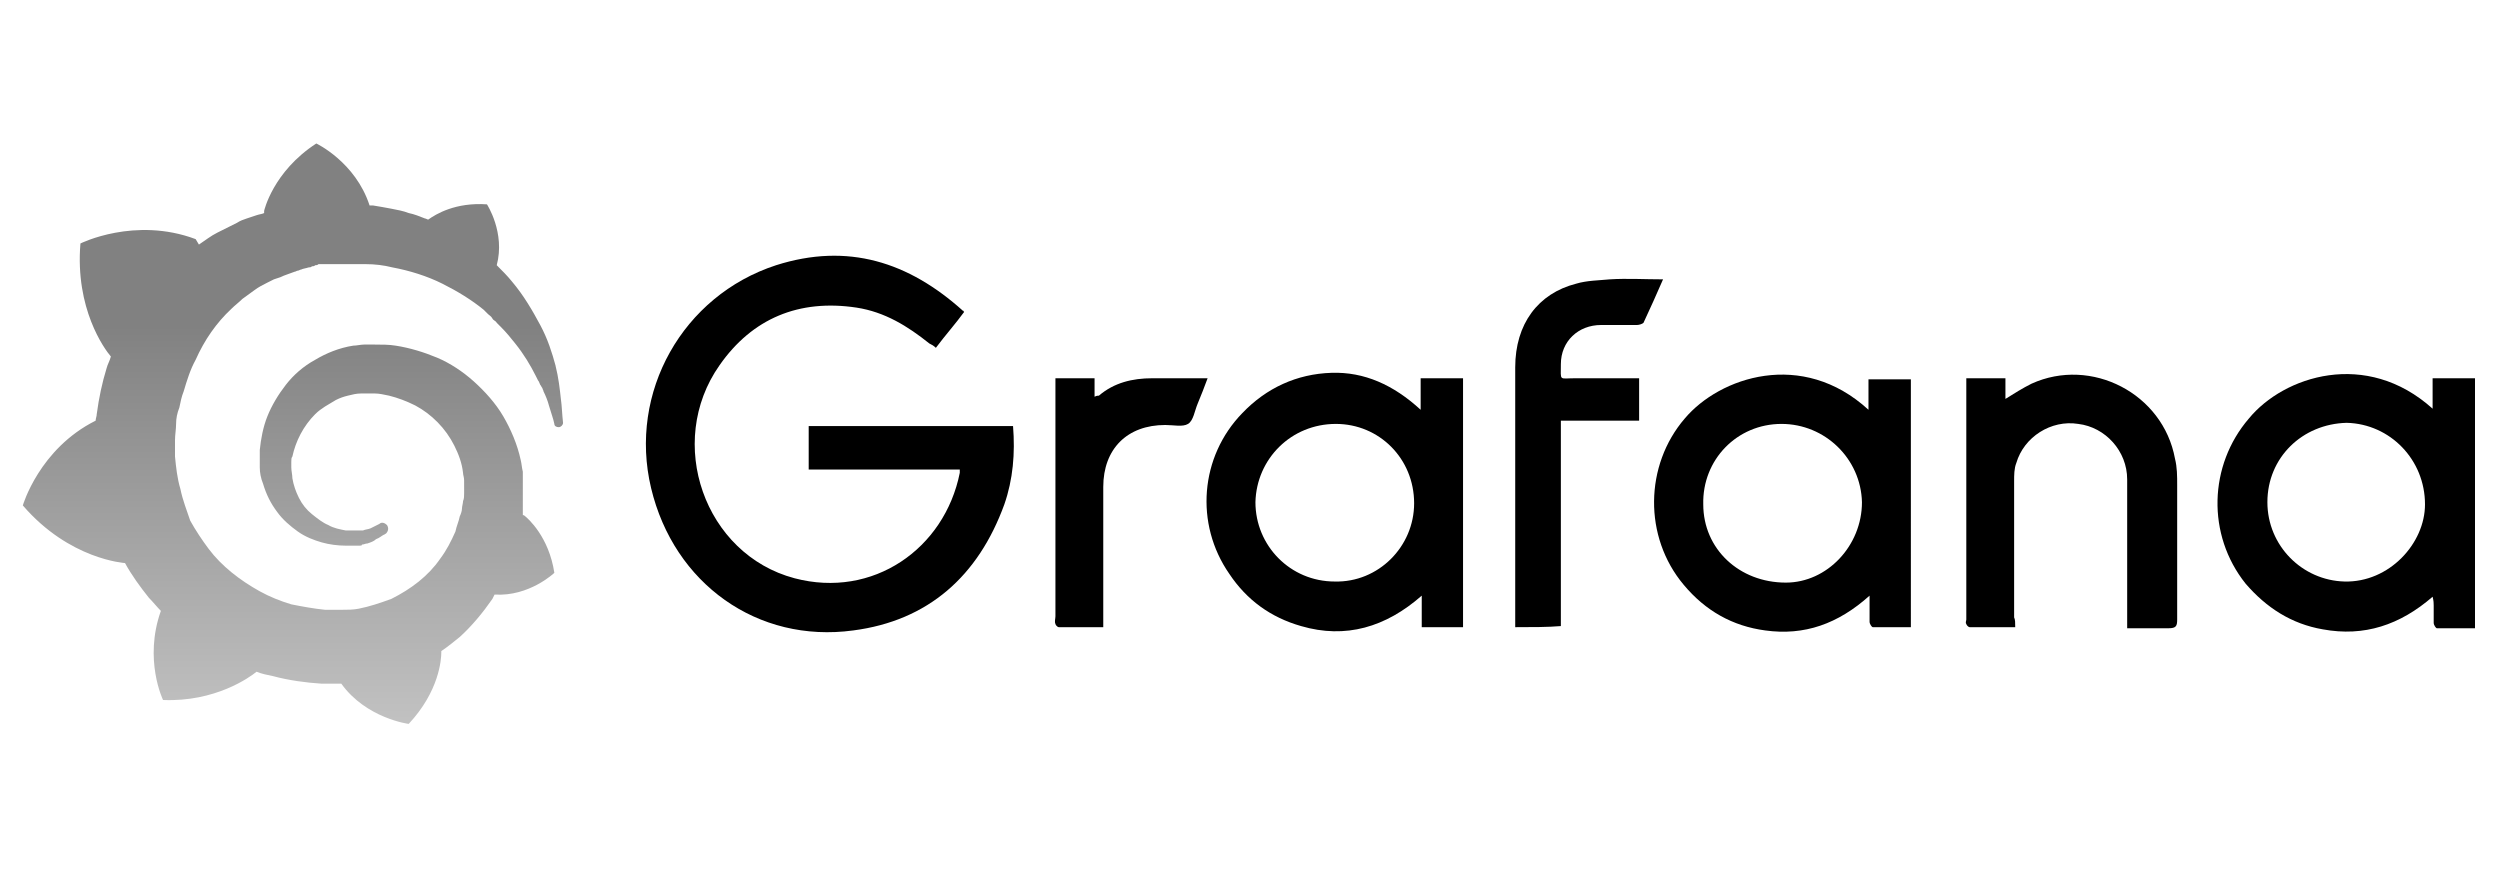 <?xml version="1.0" encoding="utf-8"?>
<!-- Generator: Adobe Illustrator 20.1.0, SVG Export Plug-In . SVG Version: 6.00 Build 0)  -->
<svg version="1.1" id="Layer_1" xmlns="http://www.w3.org/2000/svg" xmlns:xlink="http://www.w3.org/1999/xlink" x="0px" y="0px"
	 viewBox="0 0 230 80" style="enable-background:new 0 0 230 80;" xml:space="preserve">
<style type="text/css">
	.st0{fill:url(#SVGID_1_);}
</style>
<linearGradient id="SVGID_1_" gradientUnits="userSpaceOnUse" x1="559.995" y1="-1275.253" x2="559.995" y2="-1269.61" gradientTransform="matrix(6.731 0 0 6.731 -3742.684 8613.642)">
	<stop  offset="0" style="stop-color:#818181"/>
	<stop  offset="1" style="stop-color:#C4C4C4"/>
</linearGradient>
<path class="st0" d="M51.6,36.7c-0.1-0.9-0.2-1.9-0.5-3.1c-0.3-1.1-0.7-2.4-1.4-3.7c-0.7-1.3-1.5-2.7-2.6-4c-0.4-0.5-0.9-1-1.4-1.5
	c0.8-3-0.9-5.6-0.9-5.6c-2.9-0.2-4.7,0.9-5.4,1.4c-0.1,0-0.2-0.1-0.3-0.1c-0.5-0.2-1-0.4-1.5-0.5c-0.5-0.2-1.1-0.3-1.6-0.4
	c-0.5-0.1-1.1-0.2-1.7-0.3c-0.1,0-0.2,0-0.3,0c-1.3-4-4.9-5.7-4.9-5.7c-4,2.6-4.8,6.2-4.8,6.2s0,0.1,0,0.2c-0.2,0.1-0.4,0.1-0.7,0.2
	c-0.3,0.1-0.6,0.2-0.9,0.3c-0.3,0.1-0.6,0.2-0.9,0.4c-0.6,0.3-1.2,0.6-1.8,0.9c-0.6,0.3-1.1,0.7-1.7,1.1L18,22
	c-5.6-2.1-10.6,0.4-10.6,0.4c-0.5,6,2.2,9.7,2.8,10.4c-0.1,0.4-0.3,0.7-0.4,1.1c-0.4,1.3-0.7,2.7-0.9,4.2c0,0.2-0.1,0.4-0.1,0.6
	c-5.2,2.6-6.7,7.8-6.7,7.8c4.3,5,9.4,5.3,9.4,5.3l0,0c0.6,1.1,1.4,2.2,2.2,3.2c0.4,0.4,0.7,0.8,1.1,1.2c-1.6,4.5,0.2,8.2,0.2,8.2
	c4.8,0.2,8-2.1,8.6-2.6c0.5,0.2,1,0.3,1.5,0.4c1.5,0.4,3,0.6,4.5,0.7c0.4,0,0.8,0,1.1,0h0.5l0.2,0v0c2.3,3.2,6.2,3.7,6.2,3.7
	c2.8-3,3-5.9,3-6.6v0V60v-0.1c0.6-0.4,1.2-0.9,1.7-1.3c1.1-1,2.1-2.2,3-3.5l0.2-0.4c3.2,0.2,5.5-2,5.5-2c-0.5-3.3-2.4-5-2.8-5.3
	c-0.4-0.3,0,0,0,0c0,0,0,0,0,0c0,0,0,0-0.1,0c0-0.2,0-0.4,0-0.6c0-0.4,0-0.7,0-1.1v-0.5v-0.1l0-0.2l0-0.3c0-0.1,0-0.2,0-0.3
	c0-0.1,0-0.2,0-0.3l0-0.3l0-0.3c-0.1-0.4-0.1-0.7-0.2-1.1c-0.3-1.4-0.9-2.8-1.6-4c-0.7-1.2-1.7-2.3-2.7-3.2c-1-0.9-2.2-1.7-3.4-2.2
	c-1.2-0.5-2.5-0.9-3.8-1.1c-0.6-0.1-1.3-0.1-1.9-0.1h-0.5l-0.2,0c-0.1,0-0.2,0-0.3,0c-0.3,0-0.7,0.1-1,0.1c-1.3,0.2-2.5,0.7-3.5,1.3
	c-1.1,0.6-2,1.4-2.7,2.3c-0.7,0.9-1.3,1.9-1.7,2.9c-0.4,1-0.6,2.1-0.7,3.1c0,0.3,0,0.5,0,0.8v0.2l0,0.2c0,0.1,0,0.3,0,0.4
	c0,0.5,0.1,1,0.3,1.5c0.3,1,0.7,1.8,1.3,2.6c0.5,0.7,1.2,1.3,1.9,1.8c0.7,0.5,1.5,0.8,2.2,1c0.7,0.2,1.5,0.3,2.2,0.3h0.4
	c0,0,0.1,0,0.1,0c0.1,0,0.1,0,0.2,0c0,0,0,0,0.1,0l0.1,0c0,0,0.1,0,0.1,0c0.1,0,0.2,0,0.3,0s0.2,0,0.2-0.1c0.2,0,0.3-0.1,0.5-0.1
	c0.3-0.1,0.6-0.2,0.8-0.4c0.3-0.1,0.5-0.3,0.7-0.4c0.1,0,0.1-0.1,0.2-0.1c0.2-0.2,0.3-0.5,0.1-0.8c-0.2-0.2-0.5-0.3-0.7-0.1
	l-0.2,0.1c-0.2,0.1-0.4,0.2-0.6,0.3c-0.2,0.1-0.5,0.1-0.7,0.2c-0.1,0-0.2,0-0.4,0c-0.1,0-0.1,0-0.2,0h-0.4c-0.1,0-0.1,0-0.2,0h-0.1
	c0,0-0.1,0-0.1,0c-0.1,0-0.1,0-0.2,0c-0.5-0.1-1.1-0.2-1.6-0.5c-0.5-0.2-1-0.6-1.5-1s-0.9-0.9-1.2-1.5c-0.3-0.6-0.5-1.2-0.6-1.8
	c0-0.3-0.1-0.7-0.1-1c0-0.1,0-0.2,0-0.3v-0.1c0,0,0-0.1,0-0.1c0-0.2,0-0.4,0.1-0.5c0.3-1.4,1-2.8,2.1-3.9c0.3-0.3,0.6-0.5,0.9-0.7
	c0.3-0.2,0.7-0.4,1-0.6c0.4-0.2,0.7-0.3,1.1-0.4c0.4-0.1,0.8-0.2,1.2-0.2c0.2,0,0.4,0,0.6,0h0.5l0.2,0c0.4,0,0.8,0.1,1.3,0.2
	c0.8,0.2,1.6,0.5,2.4,0.9c1.5,0.8,2.8,2.1,3.6,3.7c0.4,0.8,0.7,1.6,0.8,2.5c0,0.2,0.1,0.4,0.1,0.7l0,0.2l0,0.2V45c0,0.1,0,0.3,0,0.4
	c0,0.2,0,0.5-0.1,0.7c0,0.2-0.1,0.5-0.1,0.7s-0.1,0.5-0.2,0.7c-0.1,0.5-0.3,0.9-0.4,1.4c-0.4,0.9-0.8,1.7-1.4,2.5
	c-1.1,1.6-2.7,2.8-4.5,3.7C34.9,55.5,34,55.8,33,56c-0.5,0.1-1,0.1-1.5,0.1h-0.8c-0.3,0-0.5,0-0.8,0c-1-0.1-2.1-0.3-3.1-0.5
	c-1-0.3-2-0.7-2.9-1.2c-1.8-1-3.5-2.3-4.7-3.9c-0.6-0.8-1.2-1.7-1.7-2.6C17.2,47,16.8,46,16.6,45c-0.3-1-0.4-2-0.5-3l0-0.2V41v-0.1
	v-0.4c0-0.5,0.1-1,0.1-1.5s0.1-1,0.3-1.5c0.1-0.5,0.2-1,0.4-1.5c0.3-1,0.6-2,1.1-2.9c0.8-1.8,1.9-3.4,3.3-4.7c0.3-0.3,0.7-0.6,1-0.9
	c0.4-0.3,0.7-0.5,1.1-0.8c0.4-0.3,0.8-0.5,1.2-0.7c0.2-0.1,0.4-0.2,0.6-0.3l0.3-0.1l0.3-0.1c0.4-0.2,0.8-0.3,1.3-0.5
	c0.1,0,0.2-0.1,0.3-0.1c0.1,0,0.2-0.1,0.3-0.1c0.2-0.1,0.4-0.1,0.7-0.2c0.1,0,0.2,0,0.3-0.1c0.1,0,0.2,0,0.3-0.1
	c0.1,0,0.2,0,0.3-0.1l0.2,0l0.2,0c0.1,0,0.2,0,0.3,0c0.1,0,0.3,0,0.4,0c0.1,0,0.3,0,0.4,0c0.1,0,0.2,0,0.2,0l0.2,0l0.1,0h0.1
	c0.1,0,0.3,0,0.4,0l0.2,0H32c0.1,0,0.2,0,0.3,0c0.4,0,0.9,0,1.3,0c0.9,0,1.7,0.1,2.5,0.3c1.6,0.3,3.2,0.8,4.6,1.5
	c1.4,0.7,2.7,1.5,3.8,2.4c0.1,0.1,0.1,0.1,0.2,0.2c0.1,0.1,0.1,0.1,0.2,0.2c0.1,0.1,0.3,0.2,0.4,0.4s0.3,0.2,0.4,0.4
	c0.1,0.1,0.2,0.2,0.4,0.4c0.5,0.5,0.9,1,1.3,1.5c0.8,1,1.4,2,1.9,3l0.1,0.2l0.1,0.2c0.1,0.1,0.1,0.2,0.2,0.4
	c0.1,0.1,0.1,0.2,0.2,0.3c0,0.1,0.1,0.2,0.1,0.3c0.2,0.4,0.4,0.9,0.5,1.3c0.2,0.7,0.4,1.2,0.5,1.7c0,0.2,0.2,0.3,0.4,0.3
	c0.2,0,0.4-0.2,0.4-0.4C51.7,38,51.7,37.4,51.6,36.7L51.6,36.7z"/>
<g>
	<path d="M88.7,28.7c-0.8,1.1-1.7,2.1-2.6,3.3c-0.2-0.2-0.4-0.3-0.6-0.4c-2-1.6-4.1-2.9-6.7-3.3c-5.3-0.8-9.6,1-12.6,5.3
		c-5,7.1-1.4,17.4,6.9,19.6c7.2,1.9,13.8-2.7,15.2-9.7c0-0.1,0-0.1,0-0.3c-4.6,0-9.2,0-13.9,0c0-1.4,0-2.7,0-4c6.3,0,12.5,0,18.8,0
		c0.2,2.5,0,4.9-0.8,7.2c-2.4,6.6-7,10.7-13.9,11.6c-8.8,1.2-16.5-4.3-18.6-13.1c-2.1-8.8,2.9-17.7,11.5-20.5
		c6.6-2.1,12.2-0.3,17.2,4.2C88.6,28.5,88.6,28.6,88.7,28.7z"/>
	<path d="M175.8,57.7c-1.2,0-2.4,0-3.5,0c-0.1,0-0.3-0.3-0.3-0.5c0-0.7,0-1.5,0-2.4c-2.9,2.6-6,3.7-9.6,3.2c-3-0.4-5.5-1.8-7.5-4.2
		c-3.7-4.4-3.6-11,0.1-15.3c3.2-3.8,10.8-6.4,16.9-0.8c0-1,0-1.9,0-2.8c1.4,0,2.6,0,3.9,0C175.8,42.4,175.8,50,175.8,57.7z
		 M163.9,39c-4.1,0-7.3,3.3-7.2,7.4c0,4.1,3.3,7.2,7.6,7.2c3.8,0,7-3.4,7-7.4C171.2,42.2,167.9,39,163.9,39z"/>
	<path d="M223.8,37.6c0-1,0-1.9,0-2.8c1.4,0,2.6,0,3.9,0c0,7.6,0,15.3,0,23c-1.2,0-2.4,0-3.5,0c-0.1,0-0.3-0.3-0.3-0.5
		c0-0.5,0-1.1,0-1.6c0-0.2,0-0.4-0.1-0.8c-3,2.6-6.3,3.7-10.1,3c-2.9-0.5-5.2-2-7.1-4.2c-3.6-4.5-3.4-10.9,0.3-15.2
		C210.1,34.6,217.7,32.1,223.8,37.6z M208.6,46.2c0,4,3.2,7.2,7.1,7.3c4.1,0.1,7.4-3.5,7.4-7.1c0-4.1-3.2-7.4-7.2-7.5
		C211.8,39,208.6,42.1,208.6,46.2z"/>
	<path d="M130.7,37.7c0-1.1,0-2,0-2.9c1.3,0,2.6,0,3.9,0c0,7.6,0,15.3,0,22.9c-1.3,0-2.5,0-3.8,0c0-0.9,0-1.8,0-2.9
		c-3.3,2.9-7,4-11.1,2.8c-2.8-0.8-5-2.4-6.6-4.8c-3.2-4.6-2.7-10.8,1.2-14.8c2.2-2.3,5-3.6,8.2-3.7
		C125.5,34.2,128.2,35.4,130.7,37.7z M130.1,46.3c0-4.1-3.2-7.3-7.2-7.3c-4.1,0-7.3,3.2-7.4,7.2c0,4,3.2,7.3,7.3,7.3
		C126.8,53.6,130.1,50.3,130.1,46.3z"/>
	<path d="M185.4,57.7c-1.4,0-2.8,0-4.2,0c-0.1,0-0.3-0.2-0.3-0.3c-0.1-0.1,0-0.3,0-0.4c0-7.1,0-14.3,0-21.4c0-0.3,0-0.5,0-0.8
		c1.2,0,2.4,0,3.6,0c0,0.6,0,1.2,0,1.9c0.8-0.5,1.6-1,2.4-1.4c5.5-2.5,12.1,0.9,13.2,6.9c0.2,0.8,0.2,1.6,0.2,2.4
		c0,4.1,0,8.3,0,12.4c0,0.6-0.1,0.8-0.8,0.8c-1.2,0-2.5,0-3.8,0c0-0.4,0-0.6,0-0.9c0-4.3,0-8.5,0-12.8c0-2.6-2-4.8-4.5-5.1
		c-2.5-0.4-5,1.2-5.7,3.6c-0.2,0.5-0.2,1.1-0.2,1.7c0,4.2,0,8.3,0,12.5C185.4,57,185.4,57.3,185.4,57.7z"/>
	<path d="M139.4,57.7c0-0.2,0-0.5,0-0.7c0-7.7,0-15.5,0-23.2c0-4,2.1-6.8,5.6-7.7c1-0.3,2.1-0.3,3.1-0.4c1.6-0.1,3.2,0,4.9,0
		c-0.6,1.4-1.2,2.7-1.8,4c-0.1,0.1-0.4,0.2-0.6,0.2c-1.1,0-2.2,0-3.3,0c-2.1,0-3.7,1.5-3.7,3.6c0,1.6-0.2,1.3,1.3,1.3
		c1.7,0,3.4,0,5.1,0c0.3,0,0.5,0,0.8,0c0,1.3,0,2.6,0,3.9c-2.4,0-4.8,0-7.2,0c0,6.3,0,12.6,0,18.9C142.4,57.7,140.9,57.7,139.4,57.7
		z"/>
	<path d="M101.5,57.7c-1.4,0-2.8,0-4.1,0c-0.1,0-0.3-0.2-0.3-0.3c-0.1-0.2,0-0.5,0-0.7c0-7,0-14,0-20.9c0-0.3,0-0.6,0-1
		c1.2,0,2.3,0,3.6,0c0,0.5,0,1.1,0,1.7c0.2-0.1,0.3-0.1,0.4-0.1c1.4-1.2,3.1-1.6,4.9-1.6c1.7,0,3.3,0,5.1,0
		c-0.3,0.8-0.6,1.6-0.9,2.3c-0.3,0.7-0.4,1.6-0.9,1.9c-0.5,0.3-1.3,0.1-2.1,0.1c-3.5,0-5.7,2.2-5.7,5.7c0,4,0,8,0,12
		C101.5,57.1,101.5,57.4,101.5,57.7z"/>
</g>
</svg>
